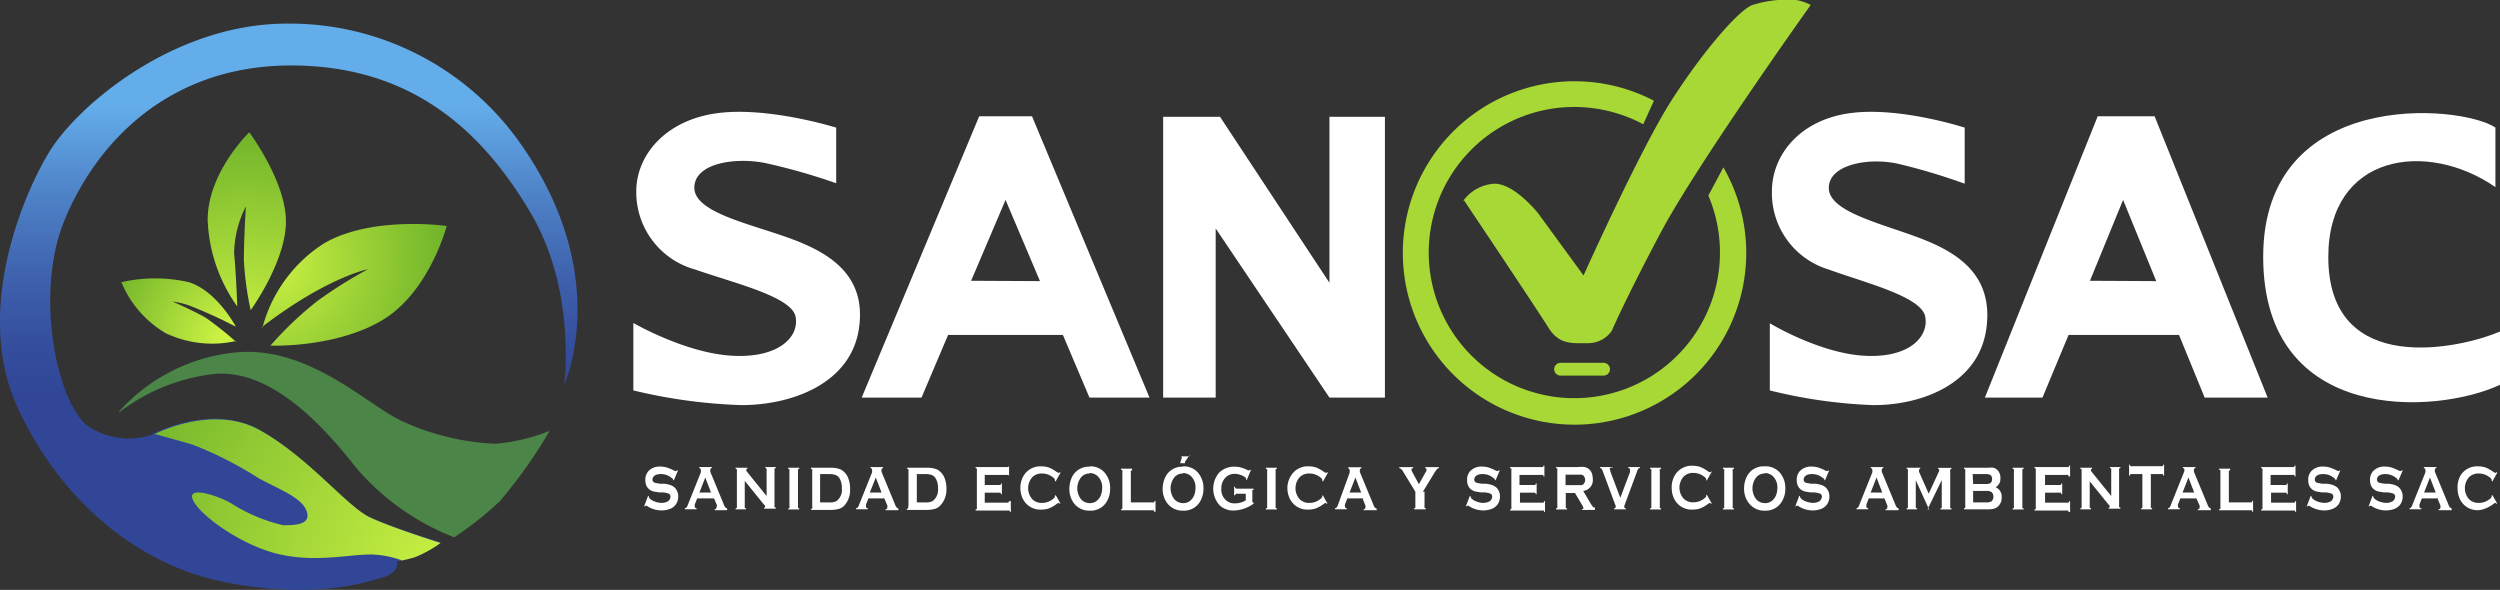 <?xml version="1.0" encoding="UTF-8"?> <svg xmlns="http://www.w3.org/2000/svg" xmlns:xlink="http://www.w3.org/1999/xlink" id="Capa_1" data-name="Capa 1" viewBox="0 0 212.72 50.19"><rect x="0" y="0" width="212.72" height="50.19" fill="#333333" stroke="none"/><defs><style>.cls-1{fill:url(#Degradado_sin_nombre);}.cls-2{fill:url(#Degradado_sin_nombre_2);}.cls-3{fill:url(#Degradado_sin_nombre_3);}.cls-4{fill:#4b8548;}.cls-5{fill:url(#Degradado_sin_nombre_4);}.cls-6{fill:url(#Degradado_sin_nombre_5);}.cls-7{fill:#fff;}.cls-8{fill:#a8d836;}</style><radialGradient id="Degradado_sin_nombre" cx="21.95" cy="775.7" r="18.15" gradientTransform="translate(-1.12 -746.68)" gradientUnits="userSpaceOnUse"><stop offset="0" stop-color="#ccf243"></stop><stop offset="1" stop-color="#6fb32a"></stop></radialGradient><radialGradient id="Degradado_sin_nombre_2" cx="24.06" cy="29.16" r="15.31" gradientTransform="matrix(1, 0, 0, -1, -1.12, 51.4)" xlink:href="#Degradado_sin_nombre"></radialGradient><radialGradient id="Degradado_sin_nombre_3" cx="21.33" cy="775.73" r="11.85" gradientTransform="translate(-1.12 -746.68)" gradientUnits="userSpaceOnUse"><stop offset="0.13" stop-color="#ccf243"></stop><stop offset="1" stop-color="#6fb32a"></stop></radialGradient><linearGradient id="Degradado_sin_nombre_4" x1="25.67" y1="780.25" x2="25.67" y2="755.57" gradientTransform="translate(-1.12 -746.68)" gradientUnits="userSpaceOnUse"><stop offset="0" stop-color="#314697"></stop><stop offset="0.16" stop-color="#344d9c"></stop><stop offset="0.4" stop-color="#3e61ad"></stop><stop offset="0.69" stop-color="#4e82c7"></stop><stop offset="1" stop-color="#63adea"></stop></linearGradient><radialGradient id="Degradado_sin_nombre_5" cx="39.32" cy="795.49" r="34.56" gradientTransform="translate(-1.12 -746.68)" gradientUnits="userSpaceOnUse"><stop offset="0" stop-color="#ccf243"></stop><stop offset="0.89" stop-color="#6fb32a"></stop></radialGradient></defs><title>LOGO BLANCO</title><path class="cls-1" d="M21.2,11.25s3.15,4.21,3.12,7.63-3,7.5-3,7.5a25.85,25.85,0,0,1-.58-4.3c0-1.67.17-4.52.17-4.52a9,9,0,0,0-1,4c.17,1.69.27,4.51.27,4.51a13.52,13.52,0,0,1-2.52-7.36C17.66,14.64,21.2,11.25,21.2,11.25Z" transform="translate(0.01 0.01)"></path><path class="cls-2" d="M22.32,27.87a12.24,12.24,0,0,1,5.22-7.16C31.67,18.3,38,19.22,38,19.22s-1.46,5.6-5.46,8S23,29.4,23,29.4a29.34,29.34,0,0,1,4-3.8,38.49,38.49,0,0,1,4.31-2.71s-3.56.71-9.06,4.95Z" transform="translate(0.01 0.01)"></path><path class="cls-3" d="M20.09,29a9.2,9.2,0,0,1-6-.66A9,9,0,0,1,10.32,24a12.93,12.93,0,0,1,5.74,0c2.42.77,4,3.79,4,3.79a41.57,41.57,0,0,0-4-1.82,8.38,8.38,0,0,0-1.4-.33s2.1.93,2.92,1.44a30,30,0,0,1,2.5,2Z" transform="translate(0.01 0.01)"></path><path class="cls-4" d="M10.13,35a15.32,15.32,0,0,1,9.7-5c6.33-.74,11.4,4.47,14.39,5.83a21.18,21.18,0,0,0,7.94,1.92,16.18,16.18,0,0,0,4.6-1.1,42,42,0,0,1-4.25,6,30.08,30.08,0,0,1-3.87,3.06,21,21,0,0,1-8.35-5.92c-3.12-4-7.31-8.24-11.84-8a16.2,16.2,0,0,0-8.31,3.28Z" transform="translate(0.01 0.01)"></path><path class="cls-5" d="M48,32.67s1.06-7.91-2.84-14.53S35.34,5.56,24.76,5.56,8.08,12.33,5.45,18.8,5,34.9,7.72,36.4a6.23,6.23,0,0,0,5,.64l.36-.18c1.23-.59,5.41-2.29,8.94-.33,4.19,2.33,7.43,6.52,9.39,7.43s6.05,2.17,6.05,2.17a10.58,10.58,0,0,1-2.15,1.27c-.43.13-.82.22-1.1.28l-.45.09s.35.91-1.32,1.39-6,1.83-13.39.35-14-7-17.6-14.93S1.73,17,4.13,13,14.77,2,24.38,2A24,24,0,0,1,44,11.82c8.34,11.49,4,20.89,4,20.89Z" transform="translate(0.01 0.01)"></path><path class="cls-6" d="M37.47,46.2a10.43,10.43,0,0,1-2.17,1.2c-.43.13-.82.22-1.1.28a8.33,8.33,0,0,0-2.57-.51c-2.15,0-4.65.68-7.79,0s-6.77-3.25-7.42-4.61,2.36-.31,3.32.31a14.27,14.27,0,0,0,4.34,1.81c.92,0,2.43,0,2-1.2s-2.43-1.88-4.15-2.84a31.23,31.23,0,0,0-5.56-2.82c-1-.29-2.23-.64-3.22-.9,1.23-.59,5.41-2.29,8.94-.33,4.19,2.33,7.43,6.52,9.39,7.43s6,2.17,6,2.17Z" transform="translate(0.01 0.01)"></path><path class="cls-7" d="M57.69,40l-.36.85h-.06c0-.06,0-.12-.13-.19a1.38,1.38,0,0,0-.93-.33,1,1,0,0,0-.41.07.47.47,0,0,0-.21.16.4.4,0,0,0-.08.23.28.28,0,0,0,.21.28,3.69,3.69,0,0,0,.46.08h.35a2.78,2.78,0,0,1,.5.11,1.41,1.41,0,0,1,.34.19,1.06,1.06,0,0,1,.33.79,1.19,1.19,0,0,1-.21.68,1.13,1.13,0,0,1-.58.4,1.93,1.93,0,0,1-.63.1,2.25,2.25,0,0,1-1.18-.34.41.41,0,0,0-.15-.07l-.09.06H54.8l.33-.88h.06a.31.31,0,0,0,.09.22,1.17,1.17,0,0,0,.44.26,1.6,1.6,0,0,0,.57.11,1.08,1.08,0,0,0,.5-.12.39.39,0,0,0,.18-.18.48.48,0,0,0,.07-.23.27.27,0,0,0-.16-.26,1.8,1.8,0,0,0-.46-.1h-.34l-.48-.08a1.39,1.39,0,0,1-.28-.12.86.86,0,0,1-.32-.36,1.16,1.16,0,0,1-.1-.49,1.1,1.1,0,0,1,.26-.76,1.3,1.3,0,0,1,1-.39,2,2,0,0,1,.54.07,3.7,3.7,0,0,1,.62.26l.16.06a.24.24,0,0,0,.11-.06h.06Z" transform="translate(0.01 0.01)"></path><path class="cls-7" d="M60.68,42.4H59.31l-.2.51a.49.49,0,0,0,0,.17c0,.08,0,.13.15.16v.08h-1v-.08a.37.37,0,0,0,.14-.07.53.53,0,0,0,.11-.21l1.11-2.77a.74.74,0,0,0,0-.21.17.17,0,0,0-.13-.17v-.08h1.07v.08a.15.15,0,0,0-.13.16.49.49,0,0,0,0,.17l1.15,2.78a.7.7,0,0,0,.13.24.38.38,0,0,0,.15.09v.15H60.8v-.08a.14.14,0,0,0,.15-.16A.43.43,0,0,0,61,43l-.25-.6Zm-.19-.5L60,40.62l-.5,1.28Z" transform="translate(0.01 0.01)"></path><path class="cls-7" d="M63.36,40.87v2.19a.24.24,0,0,0,0,.12.26.26,0,0,0,.11.07v.08h-.89v-.08a.26.26,0,0,0,.11-.07.24.24,0,0,0,0-.12v-3a.24.24,0,0,0,0-.12.26.26,0,0,0-.11-.07v-.08h1v.08a.12.12,0,0,0-.09.12.25.25,0,0,0,.06.14l1.67,2.07V40a.24.24,0,0,0,0-.12.26.26,0,0,0-.11-.07v-.08H66v.08a.26.26,0,0,0-.11.07.24.24,0,0,0,0,.12v3a.24.24,0,0,0,0,.12.41.41,0,0,0,.11.07v.08H65V43.2c.06,0,.09-.05.09-.11s0-.1-.11-.18l-1.69-2.09Z" transform="translate(0.01 0.01)"></path><path class="cls-7" d="M67.16,43.06v-3a.24.24,0,0,0,0-.12.26.26,0,0,0-.11-.07v-.08H68v.08a.26.26,0,0,0-.11.07.24.24,0,0,0,0,.12v3a.29.29,0,0,0,0,.13.26.26,0,0,0,.11.07v.08h-.94v-.08a.26.26,0,0,0,.11-.07.24.24,0,0,0,0-.12Z" transform="translate(0.01 0.01)"></path><path class="cls-7" d="M69.1,43.06v-3a.24.24,0,0,0,0-.12.41.41,0,0,0-.11-.07v-.08h1.69a2.06,2.06,0,0,1,.85.15,1.39,1.39,0,0,1,.63.72,2.46,2.46,0,0,1,.16.93A1.94,1.94,0,0,1,71.84,43a1,1,0,0,1-.47.29,2.67,2.67,0,0,1-.69.09H69v-.08a.26.26,0,0,0,.11-.07.24.24,0,0,0,0-.12Zm.66-.32h.83a1.12,1.12,0,0,0,.6-.13,1.2,1.2,0,0,0,.43-1.08,1.49,1.49,0,0,0-.23-.89.73.73,0,0,0-.31-.24,1.59,1.59,0,0,0-.48-.07h-.83v2.42Z" transform="translate(0.01 0.01)"></path><path class="cls-7" d="M75.22,42.4H73.88l-.2.51a.49.49,0,0,0,0,.17c0,.08,0,.13.15.16v.08h-1v-.08a.37.37,0,0,0,.14-.07.53.53,0,0,0,.11-.21l1.11-2.77a.54.54,0,0,0,0-.21.17.17,0,0,0-.13-.17v-.08h1.07v.08a.15.15,0,0,0-.13.16.49.49,0,0,0,0,.17l1.15,2.78a.7.7,0,0,0,.13.24.38.38,0,0,0,.15.09v.15H75.34v-.08a.14.14,0,0,0,.15-.16.43.43,0,0,0,0-.16l-.25-.6ZM75,41.9l-.49-1.28L74,41.9Z" transform="translate(0.01 0.01)"></path><path class="cls-7" d="M77.29,43.06v-3a.24.24,0,0,0,0-.12.41.41,0,0,0-.11-.07v-.08h1.7a2.06,2.06,0,0,1,.85.15,1.39,1.39,0,0,1,.63.72,2.46,2.46,0,0,1,.16.93A1.94,1.94,0,0,1,80,43a1,1,0,0,1-.47.29,2.67,2.67,0,0,1-.69.09H77.15v-.08a.26.26,0,0,0,.11-.07.24.24,0,0,0,0-.12Zm.65-.32h.83a1.12,1.12,0,0,0,.6-.13,1.2,1.2,0,0,0,.43-1.08,1.49,1.49,0,0,0-.23-.89.73.73,0,0,0-.31-.24,1.59,1.59,0,0,0-.48-.07H78v2.42Z" transform="translate(0.01 0.01)"></path><path class="cls-7" d="M83.78,41.76v1h2a.31.31,0,0,0,.06-.13H86v.93h-.07a.16.16,0,0,0-.06-.13H83v-.08a.26.26,0,0,0,.11-.07.24.24,0,0,0,0-.12V40a.24.24,0,0,0,0-.12.41.41,0,0,0-.11-.07v-.08h2.79a.31.31,0,0,0,.06-.13h0v.93h0a.16.16,0,0,0-.06-.13.17.17,0,0,0-.1,0H83.78v.86h1.33a.31.31,0,0,0,.06-.13h.07v.91h-.07a.31.31,0,0,0-.06-.13H83.78Z" transform="translate(0.01 0.01)"></path><path class="cls-7" d="M89.81,42.1l.42.75h-.06s-.08-.07-.1-.07a.61.61,0,0,0-.22.13,3.06,3.06,0,0,1-.64.35,2.16,2.16,0,0,1-.62.09,1.66,1.66,0,0,1-1.17-.4,1.76,1.76,0,0,1-.43-.58,2.23,2.23,0,0,1-.18-.88,2,2,0,0,1,.32-1.09,1.66,1.66,0,0,1,1.46-.73,2.16,2.16,0,0,1,.62.09,3.06,3.06,0,0,1,.64.35.94.94,0,0,0,.22.12.14.14,0,0,0,.1-.07l.06.05-.42.75-.06-.05v-.07a.2.2,0,0,0-.06-.14,1,1,0,0,0-.2-.16,1.43,1.43,0,0,0-.83-.26,1.11,1.11,0,0,0-.83.31,1.41,1.41,0,0,0,0,1.88,1.11,1.11,0,0,0,.83.31,1.43,1.43,0,0,0,.83-.26,1.56,1.56,0,0,0,.2-.16.2.2,0,0,0,.06-.14v-.07h.06Z" transform="translate(0.01 0.01)"></path><path class="cls-7" d="M92.71,39.67a1.6,1.6,0,0,1,1.25.51,2,2,0,0,1,.49,1.38,2.16,2.16,0,0,1-.23,1,1.58,1.58,0,0,1-1.5.88,1.63,1.63,0,0,1-1.25-.51,1.86,1.86,0,0,1-.38-.65,2.15,2.15,0,0,1-.11-.71,2.29,2.29,0,0,1,.23-1,1.59,1.59,0,0,1,1.5-.87Zm0,.61a.91.91,0,0,0-.72.31,1.51,1.51,0,0,0,0,1.9,1,1,0,0,0,.72.31.91.91,0,0,0,.72-.31,1.13,1.13,0,0,0,.26-.45,1.62,1.62,0,0,0,.08-.49,1.31,1.31,0,0,0-.34-1,1,1,0,0,0-.73-.31Z" transform="translate(0.01 0.01)"></path><path class="cls-7" d="M96.18,42.74h2a.31.31,0,0,0,.06-.13h.07v.93H98.2a.16.16,0,0,0-.06-.13H95.38v-.08a.26.26,0,0,0,.11-.07.24.24,0,0,0,0-.12v-3a.24.24,0,0,0,0-.12.41.41,0,0,0-.11-.07v-.08h.94V40a.26.26,0,0,0-.11.07.29.29,0,0,0,0,.13v2.73Z" transform="translate(0.01 0.01)"></path><path class="cls-7" d="M100.65,39.67a1.6,1.6,0,0,1,1.25.51,2,2,0,0,1,.49,1.38,2.16,2.16,0,0,1-.23,1,1.58,1.58,0,0,1-1.5.88,1.63,1.63,0,0,1-1.25-.51,1.86,1.86,0,0,1-.38-.65,1.92,1.92,0,0,1-.11-.71,2.29,2.29,0,0,1,.23-1,1.59,1.59,0,0,1,1.5-.87Zm0,.61a.91.91,0,0,0-.72.31,1.51,1.51,0,0,0,0,1.9,1,1,0,0,0,.72.31.91.91,0,0,0,.72-.31,1.13,1.13,0,0,0,.26-.45,1.62,1.62,0,0,0,.08-.49,1.31,1.31,0,0,0-.34-1,1,1,0,0,0-.73-.31Zm.61-1.6v.07a.17.17,0,0,0-.13.07l-.31.46h0v.12h-.4a.11.11,0,0,0,0-.08l.15-.43h-.06v-.07h.67Z" transform="translate(0.01 0.01)"></path><path class="cls-7" d="M106,42h-.85a.31.31,0,0,0-.06.13H105V41.4h.07a.17.17,0,0,0,.16.17h1.43v.08a.26.26,0,0,0-.11.07.24.24,0,0,0,0,.12v.74a.24.24,0,0,0,0,.12.41.41,0,0,0,.11.07v.07a3,3,0,0,1-1.67.59,1.73,1.73,0,0,1-1.19-.41,2.1,2.1,0,0,1-.06-2.83,1.82,1.82,0,0,1,1.31-.49,2,2,0,0,1,.49.06,3.24,3.24,0,0,1,.52.19.52.52,0,0,0,.21.07.24.24,0,0,0,.11-.06h.06l-.36.86h-.06V40.7a.24.24,0,0,0-.08-.09,1,1,0,0,0-.4-.21,1.37,1.37,0,0,0-.49-.09,1.06,1.06,0,0,0-.79.32,1.29,1.29,0,0,0-.35.95,1.2,1.2,0,0,0,.34.92,1.08,1.08,0,0,0,.83.32,1.72,1.72,0,0,0,.91-.26V42Z" transform="translate(0.01 0.01)"></path><path class="cls-7" d="M107.81,43.06v-3a.24.24,0,0,0,0-.12.26.26,0,0,0-.11-.07v-.08h.94v.08a.26.26,0,0,0-.11.07.24.24,0,0,0,0,.12v3a.29.29,0,0,0,0,.13.26.26,0,0,0,.11.07v.08h-.94v-.08a.26.26,0,0,0,.11-.07.24.24,0,0,0,0-.12Z" transform="translate(0.01 0.01)"></path><path class="cls-7" d="M112.53,42.1l.42.75h-.06s-.08-.07-.1-.07a.61.61,0,0,0-.22.13,3.06,3.06,0,0,1-.64.35,2.16,2.16,0,0,1-.62.09,1.66,1.66,0,0,1-1.17-.4,1.76,1.76,0,0,1-.43-.58,2.23,2.23,0,0,1-.18-.88,2,2,0,0,1,.35-1.09,1.66,1.66,0,0,1,1.46-.73,2.16,2.16,0,0,1,.62.09,3.06,3.06,0,0,1,.64.35.94.94,0,0,0,.22.12.14.14,0,0,0,.1-.07l.06.05-.42.75-.06-.05v-.07a.2.2,0,0,0-.06-.14,1,1,0,0,0-.2-.16,1.43,1.43,0,0,0-.83-.26,1.11,1.11,0,0,0-.83.31,1.41,1.41,0,0,0,0,1.88,1.11,1.11,0,0,0,.83.31,1.43,1.43,0,0,0,.83-.26,1.56,1.56,0,0,0,.2-.16.2.2,0,0,0,.06-.14v-.07h.06Z" transform="translate(0.01 0.01)"></path><path class="cls-7" d="M116,42.4h-1.37l-.2.51a.49.49,0,0,0,0,.17c0,.08,0,.13.15.16v.08h-1v-.08a.37.37,0,0,0,.14-.07.53.53,0,0,0,.11-.21l1-2.75a.74.74,0,0,0,0-.21.17.17,0,0,0-.13-.17v-.08h1.13v.08a.15.15,0,0,0-.13.16.49.49,0,0,0,0,.17l1.15,2.78a.7.7,0,0,0,.13.24.38.38,0,0,0,.15.09v.13h-1.11v-.08a.14.14,0,0,0,.15-.16.43.43,0,0,0,0-.16l-.21-.51Zm-.19-.5-.49-1.28-.5,1.28Z" transform="translate(0.01 0.01)"></path><path class="cls-7" d="M121.2,41.83v1.23a.24.24,0,0,0,0,.12.41.41,0,0,0,.11.07v.08h-1v-.08a.26.26,0,0,0,.11-.07.24.24,0,0,0,0-.12V41.83l-1-1.64a1.1,1.1,0,0,0-.2-.28.32.32,0,0,0-.17-.09v-.08h1.19v.08a.14.14,0,0,0-.15.16.78.78,0,0,0,.09.21l.54,1,.56-1a.4.4,0,0,0,.09-.21.17.17,0,0,0,0-.1.24.24,0,0,0-.11-.06v-.08h1.17v.08a.26.26,0,0,0-.17.09,2.83,2.83,0,0,0-.2.28l-1,1.64Z" transform="translate(0.01 0.01)"></path><path class="cls-7" d="M127.61,40l-.36.85h-.06c0-.06,0-.12-.13-.19a1.38,1.38,0,0,0-.93-.33,1,1,0,0,0-.41.07.47.47,0,0,0-.21.16.4.4,0,0,0-.08.23.28.28,0,0,0,.21.28,3.69,3.69,0,0,0,.46.08h.35a2.78,2.78,0,0,1,.5.11,1.41,1.41,0,0,1,.34.19,1.06,1.06,0,0,1,.33.79,1.19,1.19,0,0,1-.21.68,1.13,1.13,0,0,1-.58.4,1.93,1.93,0,0,1-.63.1,2.25,2.25,0,0,1-1.18-.34.41.41,0,0,0-.15-.07l-.09.06h-.06l.33-.88h.06a.31.31,0,0,0,.09.22,1.17,1.17,0,0,0,.44.26,1.6,1.6,0,0,0,.57.11,1.08,1.08,0,0,0,.5-.12.39.39,0,0,0,.18-.18.48.48,0,0,0,.07-.23.27.27,0,0,0-.16-.26,1.8,1.8,0,0,0-.46-.1H126l-.48-.08a1.39,1.39,0,0,1-.28-.12.86.86,0,0,1-.32-.36,1.16,1.16,0,0,1-.1-.49,1.1,1.1,0,0,1,.26-.76,1.3,1.3,0,0,1,1-.39,2,2,0,0,1,.54.07,3.7,3.7,0,0,1,.62.26l.16.06a.24.24,0,0,0,.11-.06h.06Z" transform="translate(0.01 0.01)"></path><path class="cls-7" d="M129.32,41.76v1h2a.31.31,0,0,0,.06-.13h.07v.93h-.07c0-.06,0-.11-.06-.13h-2.84v-.08a.26.26,0,0,0,.11-.07.24.24,0,0,0,0-.12V40a.24.24,0,0,0,0-.12.41.41,0,0,0-.11-.07v-.08h2.79a.31.31,0,0,0,.06-.13h.07v.93h-.07a.16.16,0,0,0-.06-.13.17.17,0,0,0-.1,0h-1.89v.86h1.33a.31.31,0,0,0,.06-.13h.07v.91h-.07a.31.31,0,0,0-.06-.13h-1.33Z" transform="translate(0.01 0.01)"></path><path class="cls-7" d="M133.22,41.87v1.2a.24.24,0,0,0,0,.12.26.26,0,0,0,.11.07v.08h-.94v-.08a.26.26,0,0,0,.11-.07.24.24,0,0,0,0-.12V40a.24.24,0,0,0,0-.12.41.41,0,0,0-.11-.07v-.08h1.89a2.53,2.53,0,0,1,.55,0,.88.88,0,0,1,.35.17.81.81,0,0,1,.26.37,1.62,1.62,0,0,1,.08.49.92.92,0,0,1-.82,1l.59,1a2.54,2.54,0,0,0,.23.34.25.25,0,0,0,.18.08v.2h-1.09v-.08c.08,0,.11,0,.11-.09a.67.67,0,0,0-.1-.23L134,41.94h-.81Zm0-.6h1.32a.36.36,0,0,0,.17-.07.53.53,0,0,0,0-.75l0,0a.36.36,0,0,0-.17-.07H133.2v.95Z" transform="translate(0.01 0.01)"></path><path class="cls-7" d="M137.88,42.29l.8-2.12a.74.74,0,0,0,0-.21c0-.08,0-.12-.15-.15v-.08h1v.08a.19.19,0,0,0-.14.07,1.08,1.08,0,0,0-.13.29l-1,2.7a1.42,1.42,0,0,0-.07.22.15.15,0,0,0,.14.16h0v.08h-1v-.08a.15.15,0,0,0,.14-.16h0a.57.57,0,0,0-.07-.22l-1-2.7a1.51,1.51,0,0,0-.13-.29.27.27,0,0,0-.14-.07v-.08h1.07v.08A.13.13,0,0,0,137,40a.8.8,0,0,0,.05.21l.8,2.12Z" transform="translate(0.01 0.01)"></path><path class="cls-7" d="M140.5,43.06v-3a.24.24,0,0,0,0-.12.26.26,0,0,0-.11-.07v-.08h.94v.08a.26.26,0,0,0-.11.07.24.24,0,0,0,0,.12v3a.29.29,0,0,0,0,.13.26.26,0,0,0,.11.07v.08h-.94v-.08a.26.26,0,0,0,.11-.07.24.24,0,0,0,0-.12Z" transform="translate(0.01 0.01)"></path><path class="cls-7" d="M145.23,42.1l.42.75h-.06s-.08-.07-.1-.07a.61.61,0,0,0-.22.13,3.06,3.06,0,0,1-.64.35,2.16,2.16,0,0,1-.62.09,1.66,1.66,0,0,1-1.17-.4,1.76,1.76,0,0,1-.43-.58,2.23,2.23,0,0,1-.18-.88,2,2,0,0,1,.32-1.14,1.66,1.66,0,0,1,1.46-.73,2.16,2.16,0,0,1,.62.09,3.06,3.06,0,0,1,.64.35.94.94,0,0,0,.22.12.14.14,0,0,0,.1-.07l.06,0-.42.75-.06,0v-.07a.2.2,0,0,0-.06-.14,1,1,0,0,0-.2-.16,1.43,1.43,0,0,0-.83-.26,1.11,1.11,0,0,0-.83.31,1.41,1.41,0,0,0,0,1.88,1.11,1.11,0,0,0,.83.31,1.43,1.43,0,0,0,.83-.26,1.56,1.56,0,0,0,.2-.16.2.2,0,0,0,.06-.14V42.1Z" transform="translate(0.01 0.01)"></path><path class="cls-7" d="M146.7,43.06v-3a.24.24,0,0,0,0-.12.26.26,0,0,0-.11-.07v-.08h.94v.08a.26.26,0,0,0-.11.07.24.24,0,0,0,0,.12v3a.29.29,0,0,0,0,.13.26.26,0,0,0,.11.07v.08h-.94v-.08a.26.26,0,0,0,.11-.07.24.24,0,0,0,0-.12Z" transform="translate(0.01 0.01)"></path><path class="cls-7" d="M150.16,39.67a1.6,1.6,0,0,1,1.25.51,2,2,0,0,1,.49,1.38,2,2,0,0,1-.24,1,1.58,1.58,0,0,1-1.5.88,1.62,1.62,0,0,1-1.28-.54,1.86,1.86,0,0,1-.38-.65,1.92,1.92,0,0,1-.11-.71,2.29,2.29,0,0,1,.23-1,1.59,1.59,0,0,1,1.5-.87Zm0,.61a.91.91,0,0,0-.72.31,1.51,1.51,0,0,0,0,1.9,1,1,0,0,0,.72.31.91.91,0,0,0,.72-.31,1.13,1.13,0,0,0,.26-.45,1.62,1.62,0,0,0,.08-.49,1.31,1.31,0,0,0-.34-1,1,1,0,0,0-.73-.31Z" transform="translate(0.01 0.01)"></path><path class="cls-7" d="M155.64,40l-.36.85h-.06c0-.06,0-.12-.13-.19a1.38,1.38,0,0,0-.93-.33,1,1,0,0,0-.41.07.47.47,0,0,0-.21.16.4.4,0,0,0-.08.23.28.28,0,0,0,.21.28,3.69,3.69,0,0,0,.46.08h.35a2.78,2.78,0,0,1,.5.11,1.41,1.41,0,0,1,.34.19,1.06,1.06,0,0,1,.33.79,1.19,1.19,0,0,1-.21.68,1.13,1.13,0,0,1-.58.4,1.93,1.93,0,0,1-.63.1,2.22,2.22,0,0,1-1.18-.34.41.41,0,0,0-.15-.07.12.12,0,0,0-.09.06h-.06l.33-.88h.06a.32.32,0,0,0,.1.22,1.13,1.13,0,0,0,.45.26,1.86,1.86,0,0,0,.57.11,1.08,1.08,0,0,0,.5-.12.39.39,0,0,0,.18-.18.48.48,0,0,0,.07-.23.27.27,0,0,0-.16-.26,1.8,1.8,0,0,0-.46-.1h-.34l-.48-.08a1.39,1.39,0,0,1-.28-.12.86.86,0,0,1-.32-.36,1.16,1.16,0,0,1-.1-.49,1.1,1.1,0,0,1,.26-.76,1.3,1.3,0,0,1,1-.39,2,2,0,0,1,.54.07,3.7,3.7,0,0,1,.62.26l.16.06a.24.24,0,0,0,.11-.06h.06Z" transform="translate(0.01 0.01)"></path><path class="cls-7" d="M160.34,42.4H159l-.2.51a.49.49,0,0,0,0,.17c0,.08,0,.13.15.16v.08h-1v-.08a.21.21,0,0,0,.13-.07.53.53,0,0,0,.11-.21l1.11-2.77a.54.54,0,0,0,0-.21.17.17,0,0,0-.13-.17v-.08h1.07v.08a.15.15,0,0,0-.13.16.49.49,0,0,0,0,.17l1.15,2.78a.7.7,0,0,0,.13.24.38.38,0,0,0,.15.09v.15h-1.11v-.08a.14.14,0,0,0,.15-.16.43.43,0,0,0,0-.16l-.21-.51Zm-.19-.5-.49-1.28-.5,1.28Z" transform="translate(0.01 0.01)"></path><path class="cls-7" d="M164.13,43.34,163,40.85v2.21a.24.24,0,0,0,0,.12.41.41,0,0,0,.11.07v.08h-.89v-.08a.26.26,0,0,0,.11-.07.24.24,0,0,0,0-.12v-3a.24.24,0,0,0,0-.12.26.26,0,0,0-.11-.07v-.08h1.16v.08a.13.13,0,0,0-.1.15.24.24,0,0,0,0,.12l.82,1.86.84-1.83A.64.64,0,0,0,165,40a.11.11,0,0,0-.1-.12h0v-.08h1.14v.08a.26.26,0,0,0-.11.07.24.24,0,0,0,0,.12v3a.24.24,0,0,0,0,.12.41.41,0,0,0,.11.07v.08h-.94v-.08a.26.26,0,0,0,.11-.07.29.29,0,0,0,0-.13V40.84L164,43.33Z" transform="translate(0.01 0.01)"></path><path class="cls-7" d="M169.8,41.45a.86.86,0,0,1,.51.85,1,1,0,0,1-.3.77.94.94,0,0,1-.35.2,2,2,0,0,1-.49.06H167.1v-.08a.26.26,0,0,0,.11-.07.24.24,0,0,0,0-.12v-3a.24.24,0,0,0,0-.12.41.41,0,0,0-.11-.07v-.08h2.05a1.85,1.85,0,0,1,.47,0,.75.75,0,0,1,.31.18.92.92,0,0,1,.27.72.81.81,0,0,1-.41.76Zm-1.92-.28H169a.6.6,0,0,0,.37-.09.41.41,0,0,0,.12-.33.42.42,0,0,0-.11-.32.61.61,0,0,0-.37-.1h-1.17Zm0,1.57H169a.79.79,0,0,0,.45-.1.56.56,0,0,0,0-.78.79.79,0,0,0-.45-.1h-1.12v1Z" transform="translate(0.01 0.01)"></path><path class="cls-7" d="M171.35,43.06v-3a.24.24,0,0,0,0-.12.26.26,0,0,0-.11-.07v-.08h.94v.08a.26.26,0,0,0-.11.07.24.24,0,0,0,0,.12v3a.29.29,0,0,0,0,.13.26.26,0,0,0,.11.07v.08h-.94v-.08a.26.26,0,0,0,.11-.07.24.24,0,0,0,0-.12Z" transform="translate(0.01 0.01)"></path><path class="cls-7" d="M174,41.76v1h2a.31.31,0,0,0,.06-.13h.07v.93H176c0-.06,0-.11-.06-.13h-2.84v-.08a.26.26,0,0,0,.11-.07.24.24,0,0,0,0-.12V40a.24.24,0,0,0,0-.12.41.41,0,0,0-.11-.07v-.08H176a.31.31,0,0,0,.06-.13h.07v.93H176a.16.16,0,0,0-.06-.13.17.17,0,0,0-.1,0H174v.86h1.33a.31.31,0,0,0,.06-.13h.07v.91h-.07a.31.31,0,0,0-.06-.13H174Z" transform="translate(0.01 0.01)"></path><path class="cls-7" d="M177.8,40.87v2.19a.24.24,0,0,0,0,.12.41.41,0,0,0,.11.07v.08H177v-.08a.26.26,0,0,0,.11-.07.24.24,0,0,0,0-.12v-3a.24.24,0,0,0,0-.12.26.26,0,0,0-.11-.07v-.08h1v.08a.12.12,0,0,0-.1.12.25.25,0,0,0,.06.14l1.67,2.07V40a.24.24,0,0,0,0-.12.26.26,0,0,0-.11-.07v-.08h.89v.08a.26.26,0,0,0-.11.07.24.24,0,0,0,0,.12v3a.24.24,0,0,0,0,.12.41.41,0,0,0,.11.07v.08h-1V43.2c.06,0,.09-.05.09-.11s0-.1-.11-.18l-1.69-2.09Z" transform="translate(0.01 0.01)"></path><path class="cls-7" d="M183,40.33v2.73a.24.24,0,0,0,0,.12.41.41,0,0,0,.11.07v.08h-.94v-.08a.26.26,0,0,0,.11-.07.24.24,0,0,0,0-.12V40.33h-1a.31.31,0,0,0-.06.13h-.07v-.93h.07a.31.31,0,0,0,.06.13.17.17,0,0,0,.1,0H184a.31.31,0,0,0,.06-.13h.07v.93h-.07a.16.16,0,0,0-.06-.13h-1Z" transform="translate(0.01 0.01)"></path><path class="cls-7" d="M186.88,42.4h-1.37l-.2.51a.49.49,0,0,0,0,.17c0,.08.05.13.15.16v.08h-1v-.08a.21.21,0,0,0,.13-.07.53.53,0,0,0,.11-.21l1.11-2.77a.54.54,0,0,0,.05-.21.17.17,0,0,0-.13-.17v-.08h1.07v.08a.15.15,0,0,0-.13.16.49.49,0,0,0,0,.17l1.15,2.78a.7.7,0,0,0,.13.24.38.38,0,0,0,.15.09v.15H187v-.08a.14.14,0,0,0,.15-.16.43.43,0,0,0,0-.16Zm-.19-.5-.49-1.28-.5,1.28Z" transform="translate(0.01 0.01)"></path><path class="cls-7" d="M189.57,42.74h2a.31.31,0,0,0,.06-.13h.07v.93h-.07c0-.06,0-.11-.06-.13h-2.76v-.08a.26.26,0,0,0,.11-.07.24.24,0,0,0,0-.12v-3a.24.24,0,0,0,0-.12.41.41,0,0,0-.11-.07v-.08h.94V40a.26.26,0,0,0-.11.07.29.29,0,0,0,0,.13v2.73Z" transform="translate(0.01 0.01)"></path><path class="cls-7" d="M193.23,41.76v1h2a.31.31,0,0,0,.06-.13h.07v.93h-.07c0-.06,0-.11-.06-.13h-2.84v-.08a.26.26,0,0,0,.11-.07.24.24,0,0,0,0-.12V40a.24.24,0,0,0,0-.12.41.41,0,0,0-.11-.07v-.08h2.79a.31.31,0,0,0,.06-.13h.07v.93h-.07a.16.16,0,0,0-.06-.13.17.17,0,0,0-.1,0h-1.89v.86h1.33a.31.31,0,0,0,.06-.13h.07v.91h-.07a.31.31,0,0,0-.06-.13h-1.33Z" transform="translate(0.01 0.01)"></path><path class="cls-7" d="M199.13,40l-.36.85h-.06c0-.06,0-.12-.13-.19a1.38,1.38,0,0,0-.93-.33,1,1,0,0,0-.41.07.47.47,0,0,0-.21.16.4.4,0,0,0-.08.23.28.28,0,0,0,.21.28,3.69,3.69,0,0,0,.46.08H198a2.78,2.78,0,0,1,.5.11,1.41,1.41,0,0,1,.34.19,1.06,1.06,0,0,1,.33.79,1.19,1.19,0,0,1-.21.68,1.13,1.13,0,0,1-.58.4,1.93,1.93,0,0,1-.63.1,2.22,2.22,0,0,1-1.18-.34.41.41,0,0,0-.15-.07l-.09.06h-.06l.33-.88h.06a.32.32,0,0,0,.1.22,1.13,1.13,0,0,0,.45.26,1.86,1.86,0,0,0,.57.11,1.08,1.08,0,0,0,.5-.12.39.39,0,0,0,.18-.18.48.48,0,0,0,.07-.23.27.27,0,0,0-.16-.26,1.8,1.8,0,0,0-.46-.1h-.34l-.48-.08a1.39,1.39,0,0,1-.28-.12.86.86,0,0,1-.32-.36,1.16,1.16,0,0,1-.1-.49,1.1,1.1,0,0,1,.26-.76,1.3,1.3,0,0,1,1-.39,2,2,0,0,1,.54.07,3.7,3.7,0,0,1,.62.26l.16.06a.24.24,0,0,0,.11-.06h.06Z" transform="translate(0.01 0.01)"></path><path class="cls-7" d="M204.44,40l-.36.85H204c0-.06,0-.12-.13-.19a1.38,1.38,0,0,0-.93-.33,1,1,0,0,0-.41.07.47.47,0,0,0-.21.16.4.4,0,0,0-.08.23.28.28,0,0,0,.21.28,3.69,3.69,0,0,0,.46.08h.35a2.78,2.78,0,0,1,.5.11,1.41,1.41,0,0,1,.34.19,1.06,1.06,0,0,1,.33.79,1.19,1.19,0,0,1-.21.68,1.13,1.13,0,0,1-.58.4,1.93,1.93,0,0,1-.63.1,2.22,2.22,0,0,1-1.18-.34.41.41,0,0,0-.15-.07l-.09.06h-.06l.33-.88h.06a.32.32,0,0,0,.1.22,1.13,1.13,0,0,0,.45.26,1.86,1.86,0,0,0,.57.11,1.08,1.08,0,0,0,.5-.12.39.39,0,0,0,.18-.18.48.48,0,0,0,.07-.23.27.27,0,0,0-.16-.26,1.8,1.8,0,0,0-.46-.1h-.34l-.48-.08a1.39,1.39,0,0,1-.28-.12.86.86,0,0,1-.32-.36,1.16,1.16,0,0,1-.1-.49,1.1,1.1,0,0,1,.26-.76,1.3,1.3,0,0,1,1-.39,2,2,0,0,1,.54.07,3.7,3.7,0,0,1,.62.26l.16.06a.24.24,0,0,0,.11-.06h.06Z" transform="translate(0.01 0.01)"></path><path class="cls-7" d="M207.43,42.4h-1.37l-.2.51a.49.49,0,0,0,0,.17c0,.08,0,.13.15.16v.08h-1v-.08a.21.21,0,0,0,.13-.07.53.53,0,0,0,.11-.21l1.11-2.77a.54.54,0,0,0,0-.21.17.17,0,0,0-.13-.17v-.08h1.07v.08a.15.15,0,0,0-.13.16.49.49,0,0,0,0,.17l1.15,2.78a.7.7,0,0,0,.13.24.38.38,0,0,0,.15.09v.15h-1.11v-.08a.14.14,0,0,0,.15-.16.43.43,0,0,0,0-.16l-.21-.51Zm-.19-.5-.49-1.28-.5,1.28Z" transform="translate(0.01 0.01)"></path><path class="cls-7" d="M212.06,42.1l.42.75h-.06s-.08-.07-.1-.07a.61.61,0,0,0-.22.13,3.06,3.06,0,0,1-.64.35,1.89,1.89,0,0,1-.58.14,1.66,1.66,0,0,1-1.17-.4,1.76,1.76,0,0,1-.43-.58,2.23,2.23,0,0,1-.18-.88,2,2,0,0,1,.28-1.14,1.66,1.66,0,0,1,1.46-.73,2.16,2.16,0,0,1,.62.09,3.06,3.06,0,0,1,.64.35.94.94,0,0,0,.22.12.14.14,0,0,0,.1-.07l.06.05-.42.75-.06-.05v-.07a.2.2,0,0,0-.06-.14,1,1,0,0,0-.2-.16,1.43,1.43,0,0,0-.83-.26,1.11,1.11,0,0,0-.83.31,1.41,1.41,0,0,0,0,1.88,1.11,1.11,0,0,0,.83.31,1.43,1.43,0,0,0,.83-.26,1.56,1.56,0,0,0,.2-.16.2.2,0,0,0,.06-.14v-.07h.06Z" transform="translate(0.01 0.01)"></path><path class="cls-7" d="M92.71,33.82H97.8L87.8,9.88H83.31l-10,23.94H78.4l2.26-5.33h9.77l2.26,5.33ZM82.62,23.88,85.55,17l2.93,6.91Z" transform="translate(0.01 0.01)"></path><path class="cls-7" d="M53.88,27.47v5.74a45.18,45.18,0,0,0,9.19,1.25c4.37,0,9.3-1.87,10-6.48s-2.57-6.53-6-7.76-8-2.18-8-4.26,3.45-2.62,6.07-2.09a52.52,52.52,0,0,1,6,1.71V10.85S65.24,9,60.88,9.64s-6.75,3.63-6.75,6.62a6.82,6.82,0,0,0,5,6.66c3.36,1.17,8.2,2.31,8.55,4s-1.38,3.56-5.38,3.34S53.88,27.47,53.88,27.47Z" transform="translate(0.01 0.01)"></path><path class="cls-7" d="M187.52,33.82h5.42L183.32,9.88h-4.84l-9.6,23.94h4.9L176,28.49h9.4l2.18,5.33Zm-9.7-9.94L180.64,17l2.82,6.91Z" transform="translate(0.01 0.01)"></path><path class="cls-7" d="M150.58,27.47v5.74a42.43,42.43,0,0,0,8.83,1.25c4.2,0,8.94-1.87,9.59-6.48s-2.47-6.53-5.73-7.76S155.62,18,155.6,16s3.32-2.62,5.83-2.09a51.68,51.68,0,0,1,5.73,1.71V10.85S161.48,9,157.25,9.64s-6.49,3.63-6.49,6.62a6.79,6.79,0,0,0,4.82,6.66c3.24,1.17,7.88,2.31,8.22,4s-1.33,3.56-5.18,3.34-8.05-2.77-8.05-2.77Z" transform="translate(0.01 0.01)"></path><polygon class="cls-7" points="113.12 9.94 113.12 24.06 103.81 9.94 103.44 9.94 98.97 9.94 98.97 33.83 103.44 33.83 103.44 19.44 113.12 33.83 117.84 33.83 117.84 9.94 113.12 9.94"></polygon><path class="cls-7" d="M198.1,21.86c0,10.38,11.41,7.73,14.61,6.34v4.53c-5.34,2.52-20.15,3.46-20.15-10.89s16.72-13,19.76-11v5.07C206.5,11.89,198.1,13.07,198.1,21.86Z" transform="translate(0.01 0.01)"></path><path class="cls-8" d="M124.49,17.08a3.55,3.55,0,0,1,2.67-1.46c1.71,0,3.7,2.51,3.7,2.51l3.87,5.3s4.87-10.85,7.55-15,5.6-7.51,6.78-8A9.67,9.67,0,0,1,152.88,0a4.47,4.47,0,0,1,1.18.41s-9.7,13.59-12.78,19.4-4.14,8.32-4.14,8.32a2.45,2.45,0,0,1-2,1.06c-1.38,0-2.48.16-3.41-1.34s-7.16-10.8-7.16-10.8Z" transform="translate(0.01 0.01)"></path><path class="cls-8" d="M132.78,30.86h3.65a.55.55,0,0,1,.55.55h0a.55.55,0,0,1-.55.54h-3.65a.55.55,0,0,1-.55-.54h0a.55.55,0,0,1,.55-.55Z" transform="translate(0.01 0.01)"></path><path class="cls-8" d="M146.63,14.23l-1.28,2.4a12.39,12.39,0,1,1-11.42-7.54,12.56,12.56,0,0,1,5.88,1.47l.91-2a14.61,14.61,0,1,0,5.92,5.69Z" transform="translate(0.01 0.01)"></path></svg> 
